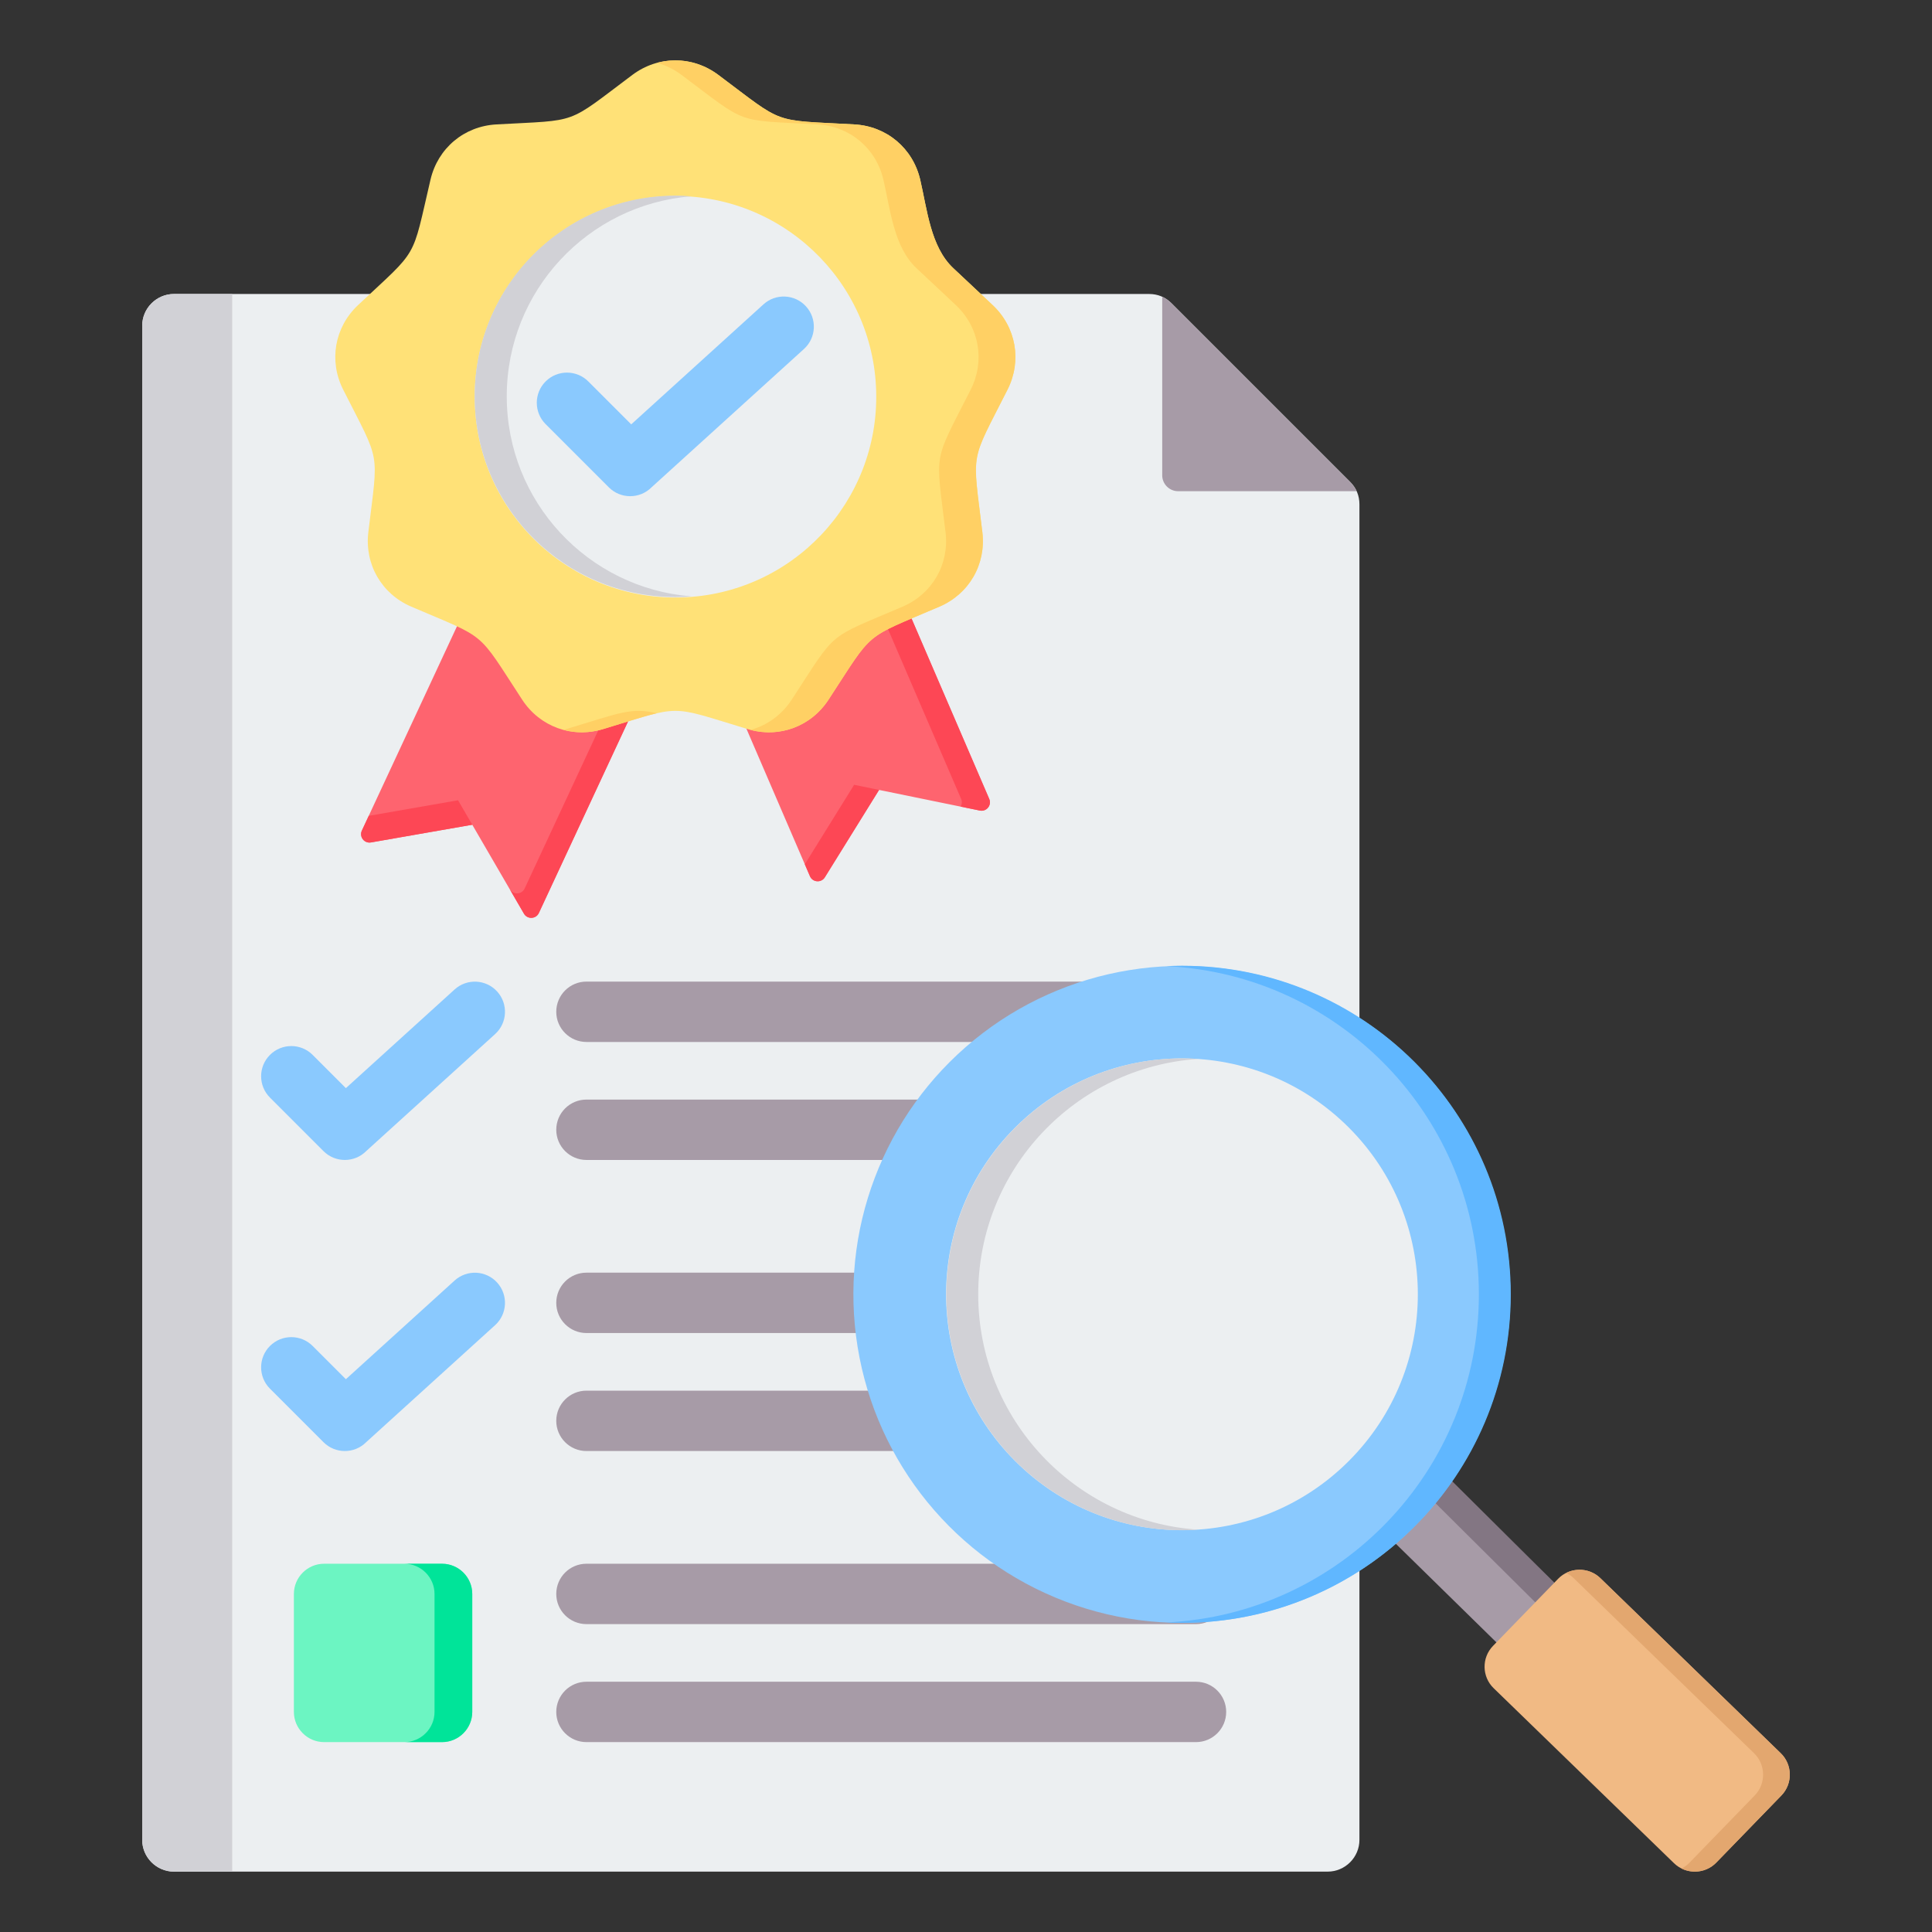 <svg id="Layer_1" enable-background="new 0 0 512 512" height="512" viewBox="0 0 512 512" width="512" xmlns="http://www.w3.org/2000/svg"><rect x="0" y="0" width="512" height="512" fill="#333333" stroke="none"/><g clip-rule="evenodd" fill-rule="evenodd"><g><path d="m46.113 77.908h258.395c2.321 0 4.319.827 5.96 2.469l47.327 47.326c1.641 1.641 2.469 3.639 2.469 5.96v353.908c0 4.642-3.786 8.429-8.429 8.429h-305.722c-4.643 0-8.429-3.786-8.429-8.429v-401.234c0-4.642 3.787-8.429 8.429-8.429z" fill="#eceff1"/><path d="m46.113 77.908h15.42v418.092h-15.42c-4.643 0-8.429-3.786-8.429-8.429v-401.234c0-4.643 3.787-8.429 8.429-8.429z" fill="#d1d1d6"/><path d="m308 78.639c.895.409 1.719.989 2.469 1.738l47.327 47.326c.75.749 1.329 1.574 1.738 2.469h-47.319c-2.322 0-4.215-1.893-4.215-4.215z" fill="#a79ba7"/><path d="m155.415 276.132c-4.418 0-8-3.582-8-8s3.582-8 8-8h161.537c4.418 0 8 3.582 8 8s-3.582 8-8 8zm0 185.545c-4.418 0-8-3.582-8-8s3.582-8 8-8h161.537c4.418 0 8 3.582 8 8s-3.582 8-8 8zm0-31.27c-4.418 0-8-3.582-8-8s3.582-8 8-8h161.537c4.418 0 8 3.582 8 8s-3.582 8-8 8zm0-45.867c-4.418 0-8-3.582-8-8s3.582-8 8-8h161.537c4.418 0 8 3.582 8 8s-3.582 8-8 8zm0-31.27c-4.418 0-8-3.582-8-8s3.582-8 8-8h161.537c4.418 0 8 3.582 8 8s-3.582 8-8 8zm0-45.868c-4.418 0-8-3.582-8-8s3.582-8 8-8h161.537c4.418 0 8 3.582 8 8s-3.582 8-8 8z" fill="#a79ba7"/><path d="m85.884 414.407h31.27c4.4 0 8 3.599 8 8v31.27c0 4.4-3.6 8-8 8h-31.27c-4.4 0-8-3.6-8-8v-31.27c0-4.401 3.6-8 8-8z" fill="#6cf5c2"/><path d="m107.154 414.407h10c4.4 0 8 3.599 8 8v31.27c0 4.4-3.6 8-8 8h-10c4.4 0 8-3.6 8-8v-31.27c0-4.401-3.6-8-8-8z" fill="#00e499"/><g fill="#8ac9fe"><path d="m71.542 290.872c-3.124-3.124-3.124-8.189 0-11.312 3.124-3.124 8.189-3.124 11.312 0l8.807 8.807 28.805-26.141c3.262-2.968 8.313-2.731 11.281.531 2.969 3.262 2.731 8.313-.531 11.281l-34.132 30.975-.044.045c-3.124 3.124-8.189 3.124-11.312 0z"/><path d="m71.542 368.009c-3.124-3.124-3.124-8.189 0-11.313s8.189-3.124 11.312 0l8.807 8.808 28.805-26.141c3.262-2.969 8.313-2.731 11.281.531 2.969 3.262 2.731 8.313-.531 11.281l-34.132 30.975-.044.045c-3.124 3.124-8.189 3.124-11.312 0z"/></g></g><g><path d="m233.89 146.093-41.508 34.422 22.261 51.685c.715 1.66 2.997 1.83 3.951.294l14.37-23.156 26.698 5.468c1.773.363 3.216-1.41 2.5-3.073z" fill="#fe646f"/><path d="m233.89 146.093-5.488 4.551 26.311 61.089c.309.717.216 1.455-.132 2.032l5.08 1.041c1.773.362 3.216-1.411 2.5-3.073zm-20.606 82.953 13.07-21.062 6.609 1.354-14.37 23.156c-.953 1.536-3.236 1.366-3.951-.294z" fill="#fd4755"/><path d="m172.652 177.845-29.844 64.103c-.763 1.639-3.05 1.743-3.958.18l-13.692-23.563-26.846 4.691c-1.783.311-3.174-1.503-2.41-3.145l29.518-63.402z" fill="#fe646f"/><path d="m172.653 177.845-29.845 64.103c-.763 1.639-3.049 1.743-3.958.18l-13.692-23.563-26.846 4.691c-1.783.311-3.174-1.503-2.41-3.145l1.814-3.898 23.672-4.136 13.692 23.563c.908 1.563 3.195 1.459 3.958-.179l27.995-60.13z" fill="#fd4755"/><path d="m190.36 19.848c17.846 13.358 13.798 11.885 36.056 13.123 8.549.475 15.492 6.301 17.445 14.638 1.844 7.874 2.747 17.801 8.758 23.443l10.427 9.786c6.243 5.859 7.817 14.785 3.954 22.426-10.056 19.894-9.308 15.653-6.663 37.787 1.016 8.502-3.516 16.351-11.387 19.722-20.491 8.775-17.192 6.007-29.393 24.663-4.686 7.166-13.203 10.266-21.399 7.789-21.338-6.449-17.031-6.449-38.369 0-8.196 2.477-16.713-.623-21.399-7.789-12.201-18.656-8.902-15.887-29.393-24.663-7.871-3.371-12.402-11.22-11.386-19.722 2.646-22.134 3.394-17.893-6.662-37.787-3.863-7.641-2.289-16.567 3.954-22.426 16.254-15.255 14.1-11.525 19.185-33.229 1.953-8.336 8.896-14.162 17.445-14.638 22.257-1.238 18.21.235 36.056-13.123 6.853-5.131 15.917-5.131 22.771 0z" fill="#ffe177"/><path d="m190.36 19.848c17.846 13.358 13.799 11.885 36.056 13.123 8.549.475 15.492 6.301 17.445 14.638 1.844 7.874 2.747 17.801 8.758 23.443l10.427 9.786c6.243 5.859 7.816 14.785 3.954 22.427-10.056 19.894-9.308 15.653-6.663 37.786 1.016 8.502-3.516 16.351-11.386 19.722-20.491 8.775-17.192 6.007-29.393 24.663-4.549 6.954-12.705 10.079-20.674 7.993 4.366-1.173 8.257-3.928 10.915-7.993 12.201-18.656 8.901-15.888 29.393-24.663 7.871-3.371 12.403-11.22 11.387-19.722-2.646-22.134-3.393-17.893 6.663-37.786 3.862-7.641 2.289-16.567-3.954-22.427l-10.426-9.786c-6.012-5.642-6.914-15.57-8.758-23.443-1.953-8.336-8.896-14.162-17.445-14.638-22.257-1.238-18.21.235-36.055-13.123-2.016-1.508-4.221-2.573-6.506-3.194 5.483-1.493 11.423-.428 16.262 3.194zm-16.266 169.164c-3.26.741-7.463 2.145-14.305 4.213-3.547 1.072-7.154 1.098-10.484.204.242-.063.484-.131.725-.204 14.496-4.381 17.158-5.785 24.064-4.213z" fill="#ffd064"/><ellipse cx="178.974" cy="105.033" fill="#eceff1" rx="53.18" ry="53.179" transform="matrix(1 -.029 .029 1 -3.008 5.302)"/><path d="m178.974 51.854c1.431 0 2.848.058 4.249.169-27.383 2.165-48.93 25.071-48.93 53.011 0 27.939 21.547 50.845 48.93 53.01-1.402.111-2.819.169-4.249.169-29.37 0-53.18-23.809-53.18-53.179s23.81-53.18 53.18-53.18z" fill="#d1d1d6"/><path d="m144.597 112.399c-3.124-3.124-3.124-8.189 0-11.312 3.124-3.124 8.189-3.124 11.312 0l11.373 11.373 35.037-31.796c3.262-2.968 8.313-2.731 11.281.531 2.969 3.262 2.731 8.313-.531 11.281l-40.364 36.631-.044.045c-3.124 3.124-8.189 3.124-11.312 0z" fill="#8ac9fe"/></g><g><path d="m378.548 386.833c-4.226 6.027-9.196 11.494-14.776 16.267l40.178 39.385 15.296-15.763z" fill="#a79ba7"/><path d="m378.819 386.562c-.79 2.591-2.263 4.561-4.374 5.865l39.912 39.65 4.888-5.355z" fill="#837683"/><path d="m454.828 493.606 17.263-17.79c3.032-3.124 2.955-8.16-.169-11.192l-47.813-46.396c-3.124-3.032-8.162-2.956-11.193.168l-17.263 17.79c-3.031 3.124-2.956 8.161.169 11.193l47.813 46.396c3.125 3.03 8.161 2.955 11.193-.169z" fill="#f1ba84"/><path d="m417.035 418.227 47.813 46.397c3.124 3.032 3.201 8.067.169 11.192l-17.263 17.79c-.638.657-1.365 1.18-2.144 1.567 3.002 1.492 6.765.96 9.218-1.567l17.262-17.79c3.032-3.124 2.955-8.16-.169-11.192l-47.813-46.396c-2.466-2.394-6.125-2.85-9.049-1.399.711.352 1.379.818 1.976 1.398z" fill="#e3a76f"/><ellipse cx="313.302" cy="343.002" fill="#8ac9fe" rx="87.067" ry="87.067" transform="matrix(.987 -.16 .16 .987 -50.897 54.614)"/><path d="m313.303 255.935c48.085 0 87.067 38.981 87.067 87.067 0 48.085-38.981 87.066-87.067 87.066-1.417 0-2.826-.036-4.227-.104 46.122-2.205 82.84-40.295 82.84-86.963s-36.718-84.758-82.84-86.963c1.401-.066 2.809-.103 4.227-.103z" fill="#60b7ff"/><ellipse cx="313.303" cy="343.002" fill="#eceff1" rx="62.519" ry="62.519" transform="matrix(.707 -.707 .707 .707 -150.775 322.001)"/><path d="m313.303 280.483c1.421 0 2.83.052 4.227.146-32.557 2.174-58.293 29.266-58.293 62.374 0 33.107 25.736 60.2 58.293 62.374-1.397.093-2.806.146-4.227.146-34.529 0-62.519-27.991-62.519-62.519-.001-34.53 27.99-62.521 62.519-62.521z" fill="#d1d1d6"/></g></g></svg>